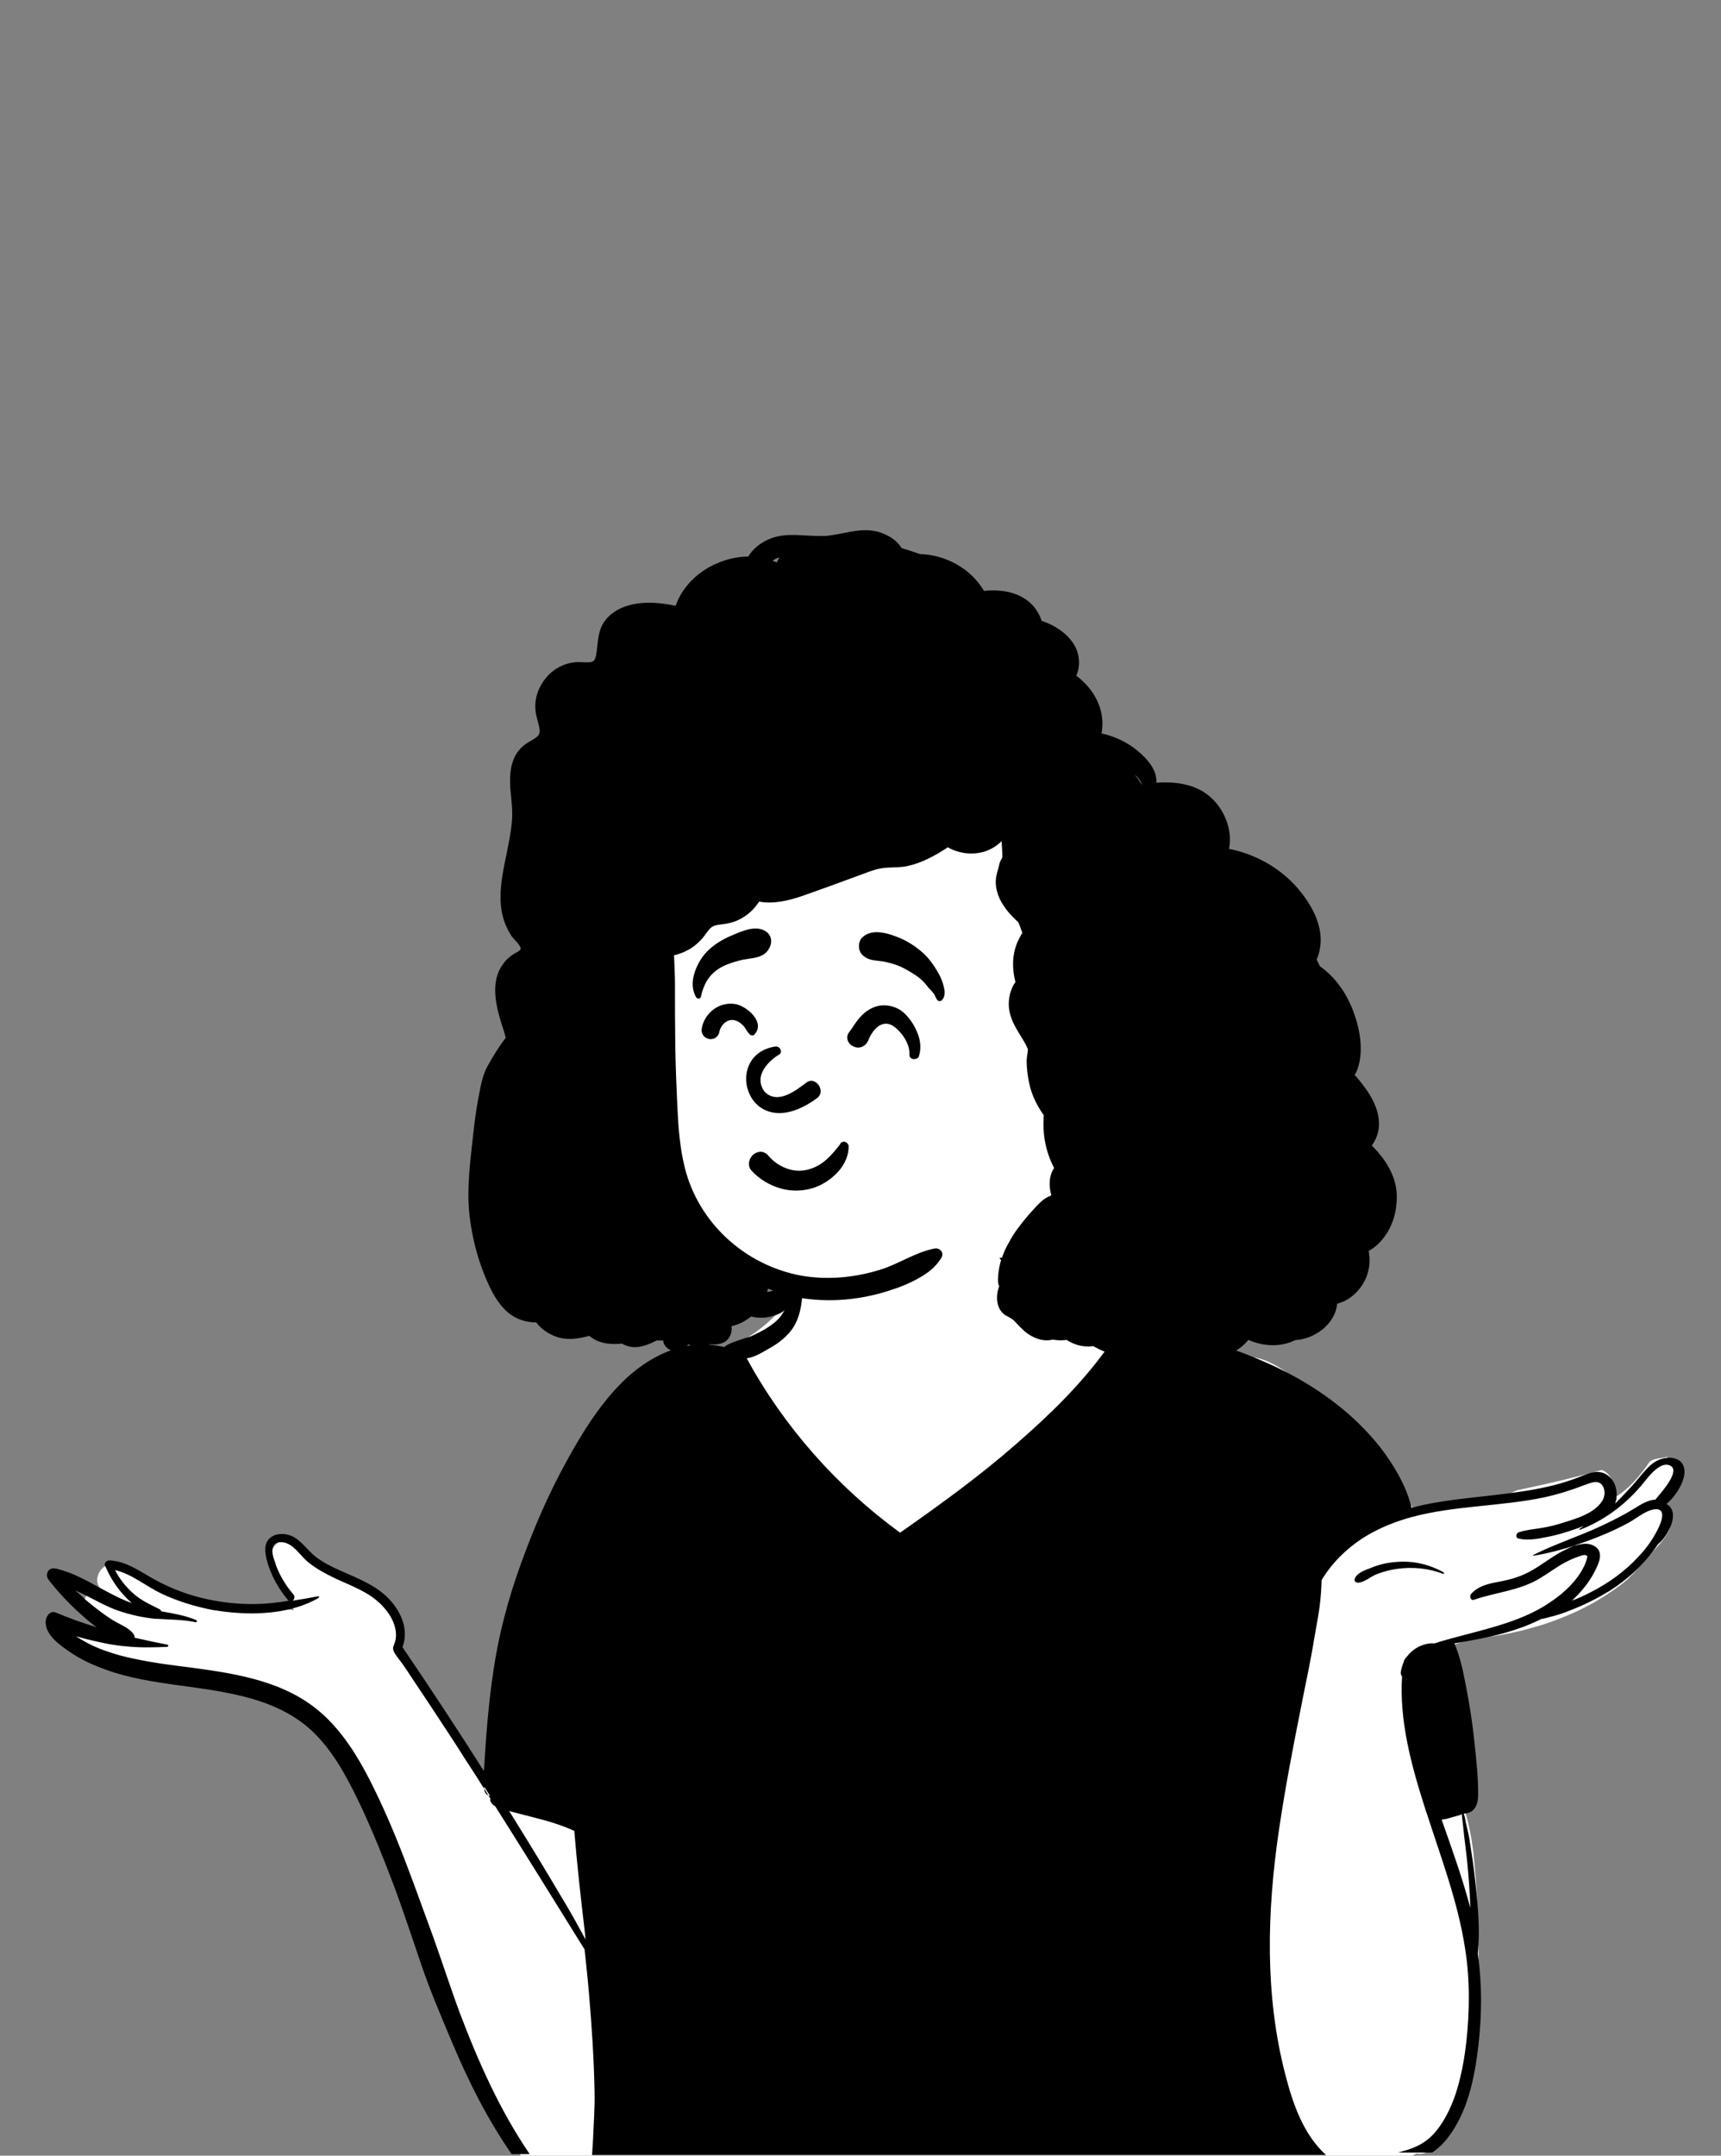 <?xml version="1.0" encoding="utf-8"?>
<!-- Generator: Adobe Illustrator 25.2.1, SVG Export Plug-In . SVG Version: 6.00 Build 0)  -->
<svg version="1.1" id="Layer_1" xmlns="http://www.w3.org/2000/svg" xmlns:xlink="http://www.w3.org/1999/xlink" x="0px" y="0px"
	 viewBox="0 0 552 691" style="enable-background:new 0 0 552 691;" xml:space="preserve">
<rect x="0" y="0" width="552" height="691" fill="#808080" stroke="none"/>
<style type="text/css">
	.st0{fill-rule:evenodd;clip-rule:evenodd;fill:#FFFFFF;}
	.st1{fill-rule:evenodd;clip-rule:evenodd;}
</style>
<g>
	<path class="st0" d="M535.3,487.5c0.4,0.8,0.6,1.8,0.2,2.7c-1.5,3.4-4.7,6.3-7.1,9.1c-2.7,3.1-5.1,6.1-8.4,8.6
		c-5.7,4.3-11.8,7.8-18.4,10.4c-3.2,1.3-6.5,2.5-9.9,3.4c-4.8,1.4-9.8,2.4-14.8,3.1c-5.5,0.8-13.4,2.1-16.8,6.8
		c0.8,5.5,2.4,10.8,3.8,16.2c1.9,7.1,1.8,14.6,1.8,21.8c0.3-0.2,0.8-0.2,0.9,0.2c0.5,3,0.8,6.1,2.6,8.6c0.4,1.3,0.8,2.6,1.2,3.9
		c0.8,3.1,1.5,6.3,1.9,9.5c0.1,0.5,0.1,0.9,0.2,1.3c2.4,23.4,3,47.6-2.4,70.6c-0.3,1.2-0.6,2.3-0.9,3.4c0,0,0,0,0,0
		c-1.3,4.5-3,9-5.1,13.2c-1.2,2.6-2.6,5.1-4.1,7.5c-1.4,2.2-3.6,2.9-5.6,2.5c-0.5,0.2-0.9,0.5-1.4,0.7H167.1
		c-14.2-19.9-22.5-56-30.8-75.8c-6.9-18.7-18.4-51.9-33.4-64.5c-4.5-3.5-10-5.4-15.4-6.9c-20.4-5.2-40.8-10.2-61.2-15.3
		c-3.5-0.8-2.8-6.8,0.9-6.4c1.7,0.2,3.4,0.3,5.2,0.5h0c3.2,0.3,6.4,0.6,9.6,0.9c-4.6-2.4-9.1-5-13.6-7.8c-1.4-0.8-1.6-2.3-1.1-3.5
		c0.1-0.3,0.3-0.6,0.5-0.8c0.8-0.9,2.1-1.3,3.4-0.6c1.6,0.9,3.3,1.7,4.9,2.6c-1.3-1.1-2.5-2.3-3.6-3.6l0.1-0.1
		c-0.2-0.2-0.4-0.4-0.5-0.6c-2-2.5-0.5-6,2-7.3c1.3-0.7,2.9-0.8,4.4,0.2c4.1,3,8.3,6.1,13.1,8c9.8,4.2,20.7,4.9,31.3,5
		c3.6-0.3,7,0.3,10.5,1c0.3,0.1,0.6,0.1,0.8,0.2c0-0.1-0.1-0.2-0.1-0.4c-1.5-5.7-5.1-10.1-7-15.7c-1.4-5.8,6.9-9.7,9.8-4.2
		c0.7,1.4,1.4,2.7,2.1,4.1c6.4,5.8,17.1,5.3,23.5,11.5c3.7,3.3,5.5,7.7,6.2,12.1c0.5,3-0.3,6,1.6,8.7c8.8,12.4,22.7,32.1,29.8,45.8
		c5-32.5,18.3-72.8,32.1-102.5c4.6-9.5,9.8-18.8,16.6-26.9c-0.8-2.7,2-7.5,3.7-6c5.4-6.5,14.8-8.2,22.5-11.5
		c1.4-0.6,2.8-1.3,4.2-2.1c3.5-2.1,6.8-4.7,9.7-7.7c2-2.1,3.8-4.4,5.4-6.8c0.2-0.3,0.4-0.7,0.6-1c0.8-1.4,1.6-2.9,2.3-4.3
		c0.1-0.2,0.2-0.5,0.3-0.7c0.2-0.4,0.4-0.9,0.5-1.3c5.4-19.8,18.7-22.3,37.1-21.4c12.5,0,22.6,3.8,28.8,12.3c0,0.1,0.1,0.1,0.1,0.2
		c1,1.4,1.9,2.9,2.7,4.6c1.2,2.5,2.2,5.3,2.8,8.4c3,5.2,7.5,8.1,12.7,9.9c2.9,1,6,1.6,9.2,2.2c6,1,12.2,1.5,17.6,2.9
		c8,1.8,15.9,4.5,23.5,7.9c1.6,0.7,3.1,1.4,4.7,2.2c1.2-1.2,2.9-1.6,4.8-1.4c3,0.3,6.8,2.1,10.8,4.9c13.9,9.5,31.1,30,33.3,37
		c-1.9,0.4-3.8,0.8-5.7,1.4c-1.7,0.5-1,3,0.7,2.6c2.1-0.5,4.2-0.9,6.4-1.1c0.1,0.2,0.1,0.4,0.2,0.6c0.2,0,0.5,0,0.7-0.1
		c-0.5,0.3-1,0.6-1.5,1c-1.2,1,0.4,2.9,1.6,2.1c1.2-0.9,2.8-0.8,4.2-1.1c0,0.3,0.1,0.6,0.4,0.8c0.1,0.1,0.1,0.1,0.2,0.1
		c2.2,1.2,10.3-1.4,11.7-2.2c6.4-0.8,12.9-0.2,19-2.3c0,0,0,0,0,0c0.9-0.3,1.7-0.7,2.6-1.1c9.1-1.9,18.2-4,27.2-6.5
		c1,0.4,1.9,1.1,2.5,2c1,1.4,1.3,3.2,0.2,4.6c-1.1,1.1,0.3,2.9,1.6,2.1c0.2-0.1,0.3-0.2,0.5-0.3c4.2-2.7,7.5-6.6,10.4-10.9
		c1.4-1.4,3.8-1.1,5.7-1.7c0,0,0.1,0.1,0.1,0.2c0.2,0.4,0.3,0.9,0.3,1.3c7.9,1.3,2.3,9.9-1.7,12.6
		C535.5,482.5,535.5,485.2,535.3,487.5z"/>
	<path class="st1" d="M463,504c-4.7-2.6-9.9-3.8-15.3-3.3c-2.7,0.2-5.3,0.8-7.8,1.8l-0.2,0.1c-1.9,0.7-4.6,1.6-5.2,3.6
		c-0.2,0.6,0.3,1,0.8,1.1c2,0.2,4.4-2,6.3-2.7c2.1-0.8,4.3-1.4,6.5-1.7c5-0.7,10.1-0.2,14.8,1.6C463.1,504.6,463.3,504.2,463,504z
		 M463,504c-4.7-2.6-9.9-3.8-15.3-3.3c-2.7,0.2-5.3,0.8-7.8,1.8l-0.2,0.1c-1.9,0.7-4.6,1.6-5.2,3.6c-0.2,0.6,0.3,1,0.8,1.1
		c2,0.2,4.4-2,6.3-2.7c2.1-0.8,4.3-1.4,6.5-1.7c5-0.7,10.1-0.2,14.8,1.6C463.1,504.6,463.3,504.2,463,504z M155.3,572.7l0,0.4
		c-0.1,1.5,0.8,2.4,1.9,2.6C156.6,574.8,156,573.8,155.3,572.7z M534.5,482.1c3-2.5,5.9-7.1,5.8-10.6c-0.2-3.3-2.8-4.4-5.5-4.2
		c-1.4,0.1-2.9,0.6-4,1.3c-2.1,1.4-3.6,3.3-5.2,5.2c-1.7,2.1-3.6,4.1-5.5,6.1c-0.5,0.5-1,1-1.5,1.5L518,482c0.1-0.2,0.2-0.4,0.2-0.6
		c0.2-0.5,0.3-1.1,0.3-1.7c0.2-2.4-0.6-4.9-2.4-6.4c-0.4-0.4-0.9-0.7-1.5-1c-2-0.9-4.1-0.4-6.1,0.4l-0.3,0.1c-2.6,1.1-5.3,2-8,2.8
		c-5.4,1.5-10.9,2.4-16.5,3.1c0,0,0,0,0,0c-5.9,0.8-11.8,1.3-17.7,2.1c-4.3,0.6-8.8,1.3-13.1,2.5c-0.1,0-0.1,0-0.2,0
		c0-0.1,0-0.1,0-0.2c-1.7-7-5.8-13.7-10.1-19.3c-8.3-10.4-18.7-18.1-30.1-24c-3.5-1.8-7.1-3.4-10.8-4.9c-1.9-0.8-3.8-1.5-5.8-2.2
		c-13.5-4.8-27.8-7.8-41.5-10.2c-1.1-0.2-2.2,0.3-3.2,0.9c-1.5,0.9-2.8,2.1-3.9,1.6c-1.9-1-3.7-2.3-5.3-3.7c-1.1-1-2.2-2-3.2-3.1
		c-4.3-4.6-7.6-9.9-11.1-15.1c-0.8-1.2-1.6-2.4-2.4-3.6c-0.4-0.6-0.9-1-1.5-1.2c-0.1,0-0.1-0.1-0.2-0.1c-2.3-0.7-5.1,1.6-3.5,4.2
		l0.3,0.5l0.7,1.1c0.1,0.1,0.1,0.2,0.2,0.3c4,6.6,8.5,13.4,14.3,18.6c3.1,2.8,6.6,5,10.5,6.3c3,1,7.2,1.9,10.5,0.9
		c-0.6,0.9-1.2,1.8-1.9,2.6c-8.2,11.3-18.2,21-28.8,30.2c-11.4,10-23.8,19-36.2,27.7l-1,0.7c-20.2-14.7-37.3-34-49.2-55.9
		c2.5-0.3,5-1.9,7.1-3.1c2.6-1.4,5-3.2,6.9-5.5c2.6-3.2,3.4-7,3.8-11c0.1-0.6,0.1-1.2,0.2-1.7c0.1-1.7,0.2-3.3,0.4-4.9
		c0-0.4-0.5-0.5-0.7-0.3c-0.1,0.1-0.2,0.2-0.4,0.3c-1.2,1.2-2,2.7-2.6,4.3c-0.1,0.3-0.3,0.7-0.4,1.1c-0.2,0.6-0.4,1.2-0.6,1.8
		c-0.4,1.2-0.9,2.3-1.4,3.3c-0.8,1.5-1.7,2.8-3.1,4c-2.2,1.9-4.9,3.3-7.5,4.5c-0.4,0.2-1.3,0.5-2.4,0.8c-2.5,0.8-5.8,1.9-6.4,2.8
		c-1.9-0.4-3.8-0.7-5.7-0.8c-1.6-0.1-3.2,0-4.7,0.2c-0.8,0.1-1.7,0.2-2.5,0.4c-1.3,0.3-2.6,0.6-3.9,1.1c-5.3,1.8-10.2,5-14.5,8.9
		c-8.2,7.6-14.3,17.5-19.6,27.2c-5.7,10.4-10.4,21.3-14.4,32.4c-4.1,11.3-7.2,22.9-8.9,34.8c-1.5,10-2.3,20.2-2.9,30.4l-0.1,1.3
		c-8.5-13.4-17.2-26.6-26.1-39.7c2-5.4-0.2-10.9-4-15.1c-4.2-4.6-10-6.8-15.6-9.3l-0.7-0.3c-2.7-1.2-5.4-2.6-7.7-4.4
		c-2.2-1.8-3.9-4.2-6.2-5.8c-3.4-2.4-9.6-1.9-9.8,3.3c-0.1,2.8,1.1,6,2.2,8.5c1.3,2.9,3,5.5,5,7.9c0.1,0.1,0.2,0.2,0.3,0.3l0.1,0
		c-2.8,0.5-5.6,0.8-8.5,1c-5.8,0.3-11.7-0.2-17.4-1.4c-5.8-1.2-11.5-3.3-16.7-6.1c-4.5-2.4-8.6-5.6-13.7-6.3
		c-0.5-0.1-0.9-0.1-1.4-0.1c-0.7,0-1.4,0.6-1.4,1.3c0,0.1,0,0.3,0.1,0.4c0.2,0.4,0.4,0.9,0.6,1.3c1.8,3.9,4.5,7.6,7.8,10.5l0.3,0.2
		c-1.2-0.4-2.4-0.9-3.5-1.4c-2.4-1.1-4.8-2.4-7.2-3.7c-4.2-2.3-8.3-4.6-13-5.8c-0.3-0.1-0.7-0.2-1-0.2c-2.2-0.5-3.4,2-2.1,3.6
		c0.2,0.3,0.4,0.5,0.6,0.8c3.2,4,6.8,7.7,10.7,11.1c1.3,1.2,2.7,2.3,4.1,3.3c-4.4-1.3-8.8-2.9-13.1-4.7c-1.7-0.7-3,1-3.2,2.4
		c-0.6,4.7,4.7,8.2,8.1,10.5c3.4,2.3,7.2,4,11.1,5.4c7.4,2.7,15.3,3.9,23.1,5l3.8,0.5c15,2.1,30.7,4.6,41.4,16.3
		c6,6.5,10.1,14.7,13.9,22.7c3.7,8,7,16.2,10.1,24.4c3.2,8.5,6,17.2,9,25.9c2.7,7.9,6,15.7,9.3,23.5l0.5,1.2
		c5.3,12.6,11.4,24.7,19.1,35.8h5.8c-9.5-13.9-16.5-29.6-22.4-45.2c-3.1-8.3-5.8-16.8-8.8-25.1l-1.8-4.9c-2.4-6.6-4.8-13.2-7.3-19.7
		c-3.2-8.3-6.7-16.5-10.7-24.4l-0.4-0.8c-3.9-7.6-8.6-15.1-15-20.9c-11.5-10.4-26.9-12.9-41.8-14.9l-4.7-0.6
		c-6.3-0.8-12.6-1.8-18.7-3.4c-3.5-1-7-2.2-10.2-3.9c-1.3-0.7-2.5-1.4-3.8-2.2c3.5,1,7,1.8,10.6,2.5c1.8,0.3,3.5,0.6,5.2,0.7
		c4.5,0.5,8.9,0.4,13.5,0.2c0.4,0,0.5-0.6,0.1-0.7c-3.2-0.6-6.4-1.3-9.5-2l-1-0.2c0-0.5-0.2-1.1-0.7-1.6c-1.6-1.9-4.6-2.9-6.7-4.3
		c-2.2-1.4-4.3-3-6.3-4.6c-1-0.8-2-1.6-2.9-2.5c-0.8-0.7-1.6-1.5-2.4-2.2c1,0.5,1.9,0.9,2.9,1.4c3.6,1.8,7.1,3.8,10.8,5.1
		c3.8,1.3,7.8,2.2,11.8,2.6l0.2,0l0.2,0c4.2,0.3,8.4,0.2,12.6,1.1c0.5,0.1,0.6-0.5,0.2-0.7c-3.6-1.5-7.4-2.1-11.2-2.8
		c-0.1-0.3-0.3-0.6-0.6-0.7l-1-0.5c-2.9-1.4-5.6-2.8-8-5.1c-2.1-2-3.9-4.3-5.2-6.9c5.3,1.2,10,5.2,14.8,7.5
		c5.3,2.5,10.9,4.2,16.6,5.3l0.7,0.1c7.4,1.2,15.9,1.5,23.6-0.3c0.2,0,0.5-0.1,0.8-0.2c3.1-0.8,6.1-1.9,8.8-3.5
		c0.3-0.2,0.1-0.6-0.2-0.5c-2.7,0.5-5.4,1-8.1,1.4c0.5-0.5,0.8-1.3,0.2-2c-2.4-2.8-4.3-5.9-5.6-9.4l-0.2-0.7
		c-0.6-1.6-1.5-4.1-0.5-5.6c0.9-1.4,3.1-1.2,4.4-0.6c2.7,1.2,4.5,4.3,6.8,6.1c2.5,2,5.3,3.5,8.2,4.9l0.6,0.3
		c5,2.3,10.4,4.2,14.4,8.2c2.1,2.1,4,4.8,4.6,7.8c0.3,1.4,0.3,2.8-0.1,4.2c-0.3,1.1-0.9,1.7-0.5,2.8c0.5,1.4,2.1,3.1,2.9,4.3
		c1,1.4,2,2.9,2.9,4.3c1.9,2.9,3.9,5.8,5.8,8.7c3.8,5.8,7.7,11.6,11.4,17.5c1.2,1.9,2.5,3.8,3.7,5.7l1.8,2.9l1,1.5l1.6,2.6
		c-0.1,0.2-0.1,0.5,0,0.7c0.3,0.8,0.8,1.3,1.5,1.7l0.1,0.1c9.6,15.2,19.1,30.5,28.6,45.8c0.5,4.7,1,9.3,1.4,14
		c0.9,10.5,1.6,21.1,1.8,31.7c0.1,5.1-0.3,10.3-0.5,15.4c-0.1,1.6-0.2,3.2-0.3,4.8h235.4c-7.3-6.7-10.6-16.3-13.1-26
		c-6.6-25.6-5.8-52.2-2-78.1c2-13.6,4.6-27,7.3-40.5c1.3-6.7,2.8-13.4,3.9-20.2l0.7-4c0.4-2.2,0.8-4.4,1.1-6.6
		c0.4-3,0.6-5.9,0.7-8.9c3.6-6,8.9-11,15.1-14.6c4.4-2.5,9-4.3,13.8-5.6c13.7-3.7,28.6-3.4,42.4-6.3c4.6-1,9-2.4,13.4-4.1l0.6-0.2
		c2-0.8,4.1-1.2,5.1,1.1c0.7,1.7,0.3,3.5-0.8,4.9c-2.6,3.5-7.9,5.1-11.8,6.3c-2.4,0.8-4.8,1.4-7.3,1.8c-2.5,0.4-4.9,0.6-7.3,1.4
		c-0.9,0.3-1.1,1.8,0,2c3,0.7,6,0.1,9-0.5c3.3-0.6,6.5-1.6,9.6-2.7c0.6-0.2,1.2-0.4,1.8-0.7l0.5-0.2c-0.5,0.3-0.9,0.7-1.4,1
		c-0.1,0.1,0,0.3,0.1,0.3c7.4-2.8,14.1-7.7,19.2-13.6l0.3-0.3c1.8-2.1,6-8.4,9.5-6.7c3.3,1.6-2.3,8-4.5,10.6l-0.2,0.3
		c-2.4,0.1-4.8,1.6-6.7,2.8c-3.4,2.1-7,3.9-10.6,5.6c-7.2,3.4-14.9,5.8-22,9.4c-0.1,0,0,0.2,0.1,0.2c4.5-0.7,9-1.9,13.4-3.3l0.2-0.1
		l0.2-0.1c2.7-0.9,5.5-1.9,8.1-3c3-1.2,5.9-2.6,8.7-4.1c2.5-1.4,5.4-3.9,8.3-4.3c0.3,0,0.6,0,0.8,0c3.4,0.3,0.6,5.9-0.4,7.6
		c-1.5,2.8-3.4,5.3-5.6,7.6c-4.3,4.7-9.6,8.5-15.3,11.4c-1.9,1-3.9,1.9-6,2.7c0.3-0.3,0.6-0.6,0.9-0.9c2.4-2.3,4.5-5,6.1-7.9
		l0.4-0.8c1.3-2.5,2.9-6.1-0.2-7.9c-1.8-1.1-4-0.8-6-0.2c-0.1,0-0.3,0.1-0.4,0.1c-0.9,0.3-1.8,0.7-2.5,1.1c-3.4,1.5-6.3,3.8-9.5,5.8
		c-3.4,2.2-6.7,3.5-10.6,4.3l-0.4,0.1c-3.6,0.7-7.6,1.2-10.2,4.2c-0.6,0.8,0,2.2,1,1.8c7-2.4,14.5-2.9,21-6.8c2.7-1.6,5.2-3.5,7.9-5
		c1.5-0.8,3-1.5,4.5-2l0.9-0.3c0.5-0.2,1.1-0.3,1.5-0.2c0.8,0.3,0.5,0.7,0.3,1.4l0,0.1c-1.9,5.9-7.3,10.8-12.3,14
		c-1.1,0.8-2.3,1.4-3.5,2.1c-8.1,4.3-17.2,6.3-26.1,8.7c0,0-5.2,1.4-6.9,2c-1.9-0.2-4.1,0.5-5.5,1.3c-1.4,0.8-2.5,1.8-3.4,3
		c0,0-0.8,0.7-1,1.7c-0.4,1-0.7,2-0.9,3.1c-0.1,0.7,0.1,1.1,0.4,1.5c-0.9,14.1,2.9,28.2,7.2,41.7l0.4,1.3l0.3,0.8
		c4.6,14.3,10,28.4,12.3,43.3c1.6,9.9,1.5,20.2,0.4,30.2l-0.1,0.7c-0.4,3.5-1,7.2-1.9,10.8c0,0,0,0,0,0c-1.1,4.6-2.7,9.2-5.1,13.2
		c-0.7,1.2-1.5,2.4-2.4,3.5c-3.1,3.9-6.7,5.6-11.3,6.8l-0.2,0.1c-0.3,0.1-0.5,0.1-0.8,0.2h10.9c1.7-1.2,3.3-2.6,4.8-4.5
		c6.6-8.4,8.8-19.6,10-29.9c1.1-9.7,1.2-19.6-0.2-29.3c0.8-7.9,0-16.1-0.9-23.9c-0.4-3.9-1-7.8-1.6-11.6c-0.3-2.2-0.8-4.3-1.3-6.4
		c-0.2-0.9-0.3-1.8-0.6-2.7l-0.1-0.4h0c0.7,0.1,1.5-0.1,2.2-0.5c1.8-1,2.3-3,2.4-4.9c0.1-5.8-0.6-11.8-1.2-17.6
		c-0.6-5.8-1.5-11.6-2.6-17.3l-0.3-1.5c-0.8-4.3-1.8-8.7-3.5-12.7c6.4-1.1,12.7-2.2,18.9-4.2c1.8-0.6,3.6-1.2,5.4-2
		c1.2-0.5,2.3-1,3.5-1.6c1.4-0.2,2.7-0.7,4.1-1c0.8-0.2,1.6-0.5,2.3-0.7c1.2-0.4,2.5-0.9,3.7-1.4c4.1-1.6,8-3.6,11.8-5.9
		c6-3.8,11.3-8.7,15.3-14.6l0.3-0.4C535,492.4,539.2,484.7,534.5,482.1z M182,611.3c-6.1-10.3-12.3-20.6-18.7-30.8
		c0.1,0,0.2,0,0.3,0.1c2.5,0.7,5.1,1.3,7.7,2c4.4,1.1,8.8,2.4,12.9,4.3c0.9,10.9,2.1,21.7,3.4,32.6l0.2,2.2
		C185.9,618.2,184,614.7,182,611.3z M471.2,603.8c0.2,2.6,0.3,5.2,0.4,7.8c-2.5-9.5-5.9-18.9-9.2-28.3c0.5-0.1,1.1-0.2,1.7-0.3
		l1-0.3c0.6-0.2,2.4-0.6,3.8-1.1c0,1.3,0.3,2.6,0.4,3.9c0.2,2,0.4,4,0.7,6.1C470.5,595.6,470.9,599.7,471.2,603.8z M463,504
		c-4.7-2.6-9.9-3.8-15.3-3.3c-2.7,0.2-5.3,0.8-7.8,1.8l-0.2,0.1c-1.9,0.7-4.6,1.6-5.2,3.6c-0.2,0.6,0.3,1,0.8,1.1
		c2,0.2,4.4-2,6.3-2.7c2.1-0.8,4.3-1.4,6.5-1.7c5-0.7,10.1-0.2,14.8,1.6C463.1,504.6,463.3,504.2,463,504z"/>
	<path class="st0" d="M244.1,255.1c29.6-24.1,77.1-31.9,108.9-7.6c24.7,22.8,34.9,87.6,30.5,120.2c-1.2,20.9-17.2,44.6-40.6,38
		c-4-0.4-7.8-1.9-11.9-2.2c-4.8-0.6-9.6-0.6-14.4,0.1c-10.4,1.5-19.7,7-29.8,9.6c-18.8,4.8-39.8,1.6-56-9.3
		C177.2,368.7,201.4,289.1,244.1,255.1z"/>
	<path class="st1" d="M440,367.2c1.4-1.9,2.2-4.2,2.3-6.5c0.2-5.7-3.3-10.8-6.8-15c-0.3-0.4-0.6-0.7-1-1.1c0.4-0.7,0.8-1.4,1-2.2
		c1.8-5.2,0.8-11.9-1-17c-2.1-6.3-5.9-12-11.2-15.7c-0.3-0.8-0.7-1.5-1-2.1c0.8-1.8,1.2-3.8,1.3-5.7c0.2-6.5-3.4-12.5-7.4-17.2
		c-5.6-6.5-13.5-10.9-22-12.6c1-5-0.6-10.5-4.2-14.8c-4.8-5.7-12-6.9-19.1-6.4c0-0.3,0-0.6,0-0.9c-0.2-4.3-4.2-8-7.4-10.4
		c-3.1-2.2-6.5-3.7-10.2-4.5c0.5-2.6,0.4-5.3-0.4-7.9c-1.3-4.3-4.1-8-7.7-10.6c1.5-3.4,1.1-7.4-1.1-10.6c-2.4-3.4-6.1-5.7-10-7
		c-0.5-1.6-1.3-3-2.3-4.3c-3.9-4.8-10.3-5.9-16.2-5.3c-4.2-7.2-12.4-11.6-20.6-11.8c-1.9-0.7-3.8-1.3-5.8-1.9
		c-1.3-2.1-3.4-3.7-6-4.7c-5.8-2.4-11.6,0-17.5,0.7c-0.5,0.1-1,0.1-1.5,0.1c-0.5,0-1,0-1.6,0h0c-5.2,0-10.4-1.1-15.4,0.8
		c-3,1.2-5.6,3.1-7.2,5.8c-9.9,0.1-20,6.3-23.3,15.8c-5.5-1.2-11.5-1.6-16.7,0.4c-2.8,1.1-5.4,3-6.8,5.7c-1.6,3.1-1.4,6.3-2,9.7
		c-0.3,1.4-0.6,2.2-2.2,2.3c-1.6,0.1-3.2-0.2-4.8,0c-3.5,0.4-6.8,2.2-9,4.9c-2.2,2.6-3.6,6-3.5,9.4c0,2,0.6,3.9,1.1,5.8
		c0.3,1.4,0.7,2.8-0.6,3.8c-1.2,1-2.8,1.6-4.1,2.7c-1.3,1-2.4,2.4-3.1,3.9c-1.5,3.2-1.5,6.7-1.3,10.1c0.3,3.4,0.8,6.8,0.5,10.3
		c-0.3,3.7-1.1,7.3-1.8,10.9c-1.4,6.8-3,14.3-0.7,21.1c0.6,1.7,1.4,3.4,2.4,4.9c0.6,0.8,3,3,2.9,4c0,0.2,0.1,0-0.2,0.4
		c-0.4,0.5-1.4,0.9-2,1.3c-1.4,0.9-2.6,1.9-3.5,3.3c-4.2,5.7-2.2,13.6-0.2,19.8c0.4,1.1,0.8,2.4,1.1,3.8c-2.2,2.8-4,5.8-5.8,9
		c-1.8,3.2-2.3,7-3,10.5c-0.7,3.7-1.2,7.5-1.6,11.2c-0.9,8.4-2.1,16.9-1.3,25.3c0.9,8.6,3.2,17,7,24.7c1.8,3.5,4.2,7,7.8,8.9
		c2.1,1.1,4.4,1.6,6.7,1.6c1.5,2,3.6,3.5,6.2,4.5c3.5,1.3,7.2,0.8,10.8-0.2c1.1,0.9,2.3,1.6,3.7,2c2.3,0.7,4.5,0.7,6.8,0.5
		c0.5,0.3,1,0.5,1.6,0.7c3.2,1.1,6.2-0.1,9.1-1.5c0.2-0.1,0.3-0.2,0.5-0.2c0.7,0,1.3,0,2,0c0.1,1.6,1.5,2.9,3,3.3
		c1.3,0.4,2.8,0.2,3.8-0.9c0,0,0.1-0.1,0.1-0.1c0.5-0.5,0.9-0.8,1.4-1.1c0.3,0.3,0.7,0.5,1.1,0.7c0.9,0.4,1.9,0.5,2.8,0.3
		c0.7-0.2,1.3-0.3,1.9-0.6c0.3-0.1,0.7-0.3,1-0.4c1.1,0.1,2.2,0.1,3.3-0.2c2.7-0.7,3.9-3.3,3.5-5.6c2.3-0.5,4.5-1.6,6.3-3.1
		c0.5,0.1,1.1,0.2,1.6,0.3c1.7,0.2,3.5,0.1,5.2-0.4c0.2-0.1,0.5-0.1,0.7-0.2c1.2-0.4,2.3-0.9,3.3-1.7c0.9-0.6,1.6-1.3,2.2-2.1
		c0,0.2-0.1,0.4-0.1,0.6c0,0.1,0.2,0.2,0.2,0.1c0.4-0.9,1-1.8,1.3-2.8c0.6,0.1,1.2,0.2,1.8,0.3c3.9,0.6,7.9,0.8,11.9,0.6
		c6-0.3,12-1.5,17.7-3.5c0.4-0.1,0.8-0.3,1.2-0.4c0,0,0,0,0,0s0,0,0,0c2.7-1,5.4-2.2,7.8-3.7c2.7-1.6,4.6-3.3,6.3-6
		c0.9-1.6-0.6-3.2-2.2-2.9c-6.3,1.2-11.7,5.1-17.8,6.9c-5.9,1.8-12,2.7-18.2,2.5c-2.3-0.1-4.6-0.3-6.8-0.7
		c-17.9-3.3-33-16.8-37.4-34.8c-1.5-6.1-2-12.4-2.3-18.6c-0.3-6.7-0.6-13.3-0.7-20c-0.1-6.7-0.1-13.4-0.1-20.1
		c0-3.1-0.2-6.2-0.3-9.2c1.4-0.3,2.8-0.8,4.1-1.5c1.7-0.8,3.2-2,4.5-3.4c1.2-1.2,2-2.8,3.2-3.9c1.3-1.1,3.2-1,4.9-1.3
		c1.8-0.3,3.6-0.9,5.2-1.9c2.3-1.3,4-3.1,5.4-5.2c4.8,0.9,9.8-0.4,14.4-2c5.7-2,11.4-4.1,17.1-6.2c2.6-0.9,5.2-2.1,7.9-2.5
		c2.7-0.4,5.5-0.1,8.2-0.7c4.6-1,9-3.4,12.9-6c3.6,2,7.9,2.6,12,1.3c2-0.7,3.8-1.8,5.3-3.3c0,1.6,0.2,3.1,0.2,4.8c0,0.2,0,0.3,0,0.4
		c0,0,0,0.1-0.1,0.2c-0.1,0.4-0.5,0.8-0.6,1.2c-0.3,0.7-0.4,1.5-0.6,2.2c-0.5,1.6-0.9,3.2-0.8,4.9c0.2,3.4,1.8,6.3,3.9,8.9
		c1,1.2,2.1,2.3,3.3,3.4c0.1,0.3,0.2,0.6,0.4,0.9c0.3,0.8,0.6,1.6,0.9,2.5c-0.6,1-1.1,2-1.6,3.1c-1.7,4-1.7,8.5-0.6,12.7
		c-1.7,2.3-2.3,5.4-2.1,8.1c0.5,4.8,3.2,7.9,5.4,11.9c0.2,0.3,0.7,1.7,0.7,1.4c0,1.2-0.4,2.6-0.4,3.8c0,2.4,0.3,4.8,0.8,7.2
		c0.8,3.8,2.5,7.2,4.7,10.3c-0.5,6,0.6,11.7,3.3,16.9c-0.8,1.2-1.3,2.7-1.4,4.3c-0.1,1.5,0.1,3,0.5,4.4c-0.1,0.1-0.3,0.2-0.4,0.3
		c-2.1,0.6-4.2,3.1-5.6,4.6c-1.8,1.9-3.4,4-5,6.1c-1,1.4-1.9,2.8-2.7,4.4c0,0,0,0.1-0.1,0.1c-0.8,1.5-1.5,3-2,4.5
		c-0.2,0.5-0.3,1-0.5,1.5c-0.5,1.9-0.8,3.8-0.8,5.8c0,0.7,0.1,1.3,0.4,1.9c-1.3,3.2-0.9,7.5,2,9.3c1.2,0.7,2.1,1,3.1,2.1
		c1,1.1,2,2.1,3.1,3.1c2.6,2.1,5.8,3.4,9,2.6c1.5,0.3,3,0.3,4.4,0.1c2.2,1.4,4.6,2.2,7.3,2.1c0.4,0,0.8-0.1,1.3-0.1
		c1.2,0.7,2.4,1.3,3.7,1.8c1.8,0.7,3.7,1.2,5.8,1.3c3,0.2,6.2-0.5,8.8-2c0.8-0.4,2.2-1.3,3.1-2.2c0.3,0.1,0.6,0.3,0.8,0.4
		c5.7,3.1,12.4,5.7,19,4c0.2,0,0.3-0.1,0.5-0.1c1-0.3,1.9-0.6,2.7-1c0.2-0.1,0.3-0.2,0.4-0.2c1.9-1,3.6-2.4,4.9-4
		c4.8,2.1,10.3,2.4,15,0.1c1-0.1,1.9-0.2,2.9-0.5c5.2-1.3,10.1-5.7,10.6-11.2c2.3-0.6,4.4-1.8,6.2-3.7c3.6-3.7,4.8-8.6,3.9-13.2
		c5.2-2.9,8.5-9.1,8.9-15.1C448.8,378.3,444.9,372.1,440,367.2z M364.4,248.7c0.8,0.7,1.5,1.7,1.9,2.8c0,0-0.1,0-0.1,0
		c-0.7-1.1-1.4-2.2-2.3-3.2C364.1,248.4,364.2,248.6,364.4,248.7z M250,178.7c-0.3,0.5-0.6,1-0.8,1.6c-0.5-0.2-0.9-0.4-1.4-0.5
		C248.4,179.2,249.2,178.9,250,178.7z M246,414.1c0.1-0.2,0.2-0.4,0.2-0.6c0.1-0.1,0.1-0.2,0.2-0.4c0.5,0.2,1.1,0.4,1.6,0.6
		C247.3,413.9,246.7,414.1,246,414.1z"/>
	<path class="st1" d="M247.3,301.1c-0.2-1.2-0.9-2.2-2.1-2.8c-3-1.6-6.8,0-9.9,1.3c-0.2,0.1-0.4,0.2-0.7,0.3c-3,1.3-5.7,2.9-8,5.3
		c-1.8,1.9-3.4,4.7-4.1,7.6c-0.6,2.4-0.4,4.9,0.8,6.9c0.1,0.2,0.2,0.3,0.4,0.3s0.3,0.1,0.5,0.1c0.2,0,0.3-0.1,0.4-0.2
		c0.1-0.1,0.2-0.2,0.2-0.4c1-4.4,2.9-7.6,7-9.7c2-1,4.4-1.7,6.6-2.2c0.6-0.1,1.3-0.2,2-0.3c2.1-0.3,4.3-0.7,5.7-2.4
		C247.1,303.6,247.5,302.3,247.3,301.1z M301.6,313.1c-1.4-2.7-3.2-5.5-5.5-7.6c-2.6-2.3-5.4-4.1-8.7-5.3c-2-0.8-4.3-1.4-6.5-1.4
		c-1.6,0.1-3.1,0.5-4.3,1.7c-0.8,0.7-1.1,1.8-1.1,2.8c0,1.1,0.4,2.1,1.1,2.8c1.5,1.5,3.3,1.7,5.1,1.9c1,0.1,1.8,0.2,2.6,0.4
		c2.2,0.5,4.3,1.2,6.2,2.3c2,1.1,4.2,2.4,5.8,4.1c0.4,0.4,0.7,0.8,1.1,1.3c0.3,0.4,0.6,0.8,1,1.1c0.4,0.4,0.7,0.9,1.1,1.3
		c0.2,0.4,0.3,0.5,0.3,0.5c0.1,0.1,0.1,0.3,0.2,0.5c0.1,0.2,0.3,0.5,0.4,0.7c0.2,0.4,0.4,0.5,0.5,0.6c0.2,0.1,0.4,0.1,0.6,0.1
		c0.2,0,0.3-0.1,0.5-0.2c0.8-0.7,1-1.7,1-2.9C302.8,316.2,302.2,314.3,301.6,313.1z M243.1,328.9c0-1-0.4-1.9-1-2.8
		c-1.4-2.1-4.1-3.8-6-4.2c-2.5-0.5-5,0.1-7,1.5c-2,1.4-3.6,3.7-4,6.2c-0.1,0.6-0.1,1.3,0.2,1.8c0.2,0.5,0.6,1,1.2,1.3
		c0.8,0.4,1.3,0.5,2.2,0.3c0.5-0.1,0.9-0.4,1.3-0.8c0.4-0.4,0.6-0.8,0.7-1.3c0.2-1.2,0.9-2.3,1.8-3.1c0.8-0.6,1.8-1,2.9-0.8
		c1.2,0.2,2.3,1,3.1,1.9c0.3,0.3,0.5,0.7,0.7,1c0.4,0.6,0.8,1.2,1.3,1.7c0.2,0.2,0.5,0.3,0.8,0.3c0.1,0,0.2,0,0.4,0
		C242.9,330.7,243.1,329.8,243.1,328.9z M294.1,330.7c-1.4-3.4-4-6.3-5.8-7.2c-2.9-1.6-6.4-1.7-9.3,0c-2.5,1.4-4.1,3.6-5.6,5.9
		c-0.3,0.5-0.7,1-1,1.4c-0.7,0.9-0.8,1.9-0.5,2.7c0.3,0.9,1,1.6,2,2c0.9,0.4,1.8,0.4,2.7,0c0.7-0.3,1.4-0.9,1.9-2
		c0.7-1.8,1.9-3.7,3.5-4.7c1.1-0.7,2.4-0.9,3.8-0.3c1.1,0.5,3.1,2.2,4.4,4.4c0.9,1.5,1.6,3.3,1.5,5.2c0,0.4,0.1,0.8,0.4,1
		c0.2,0.2,0.5,0.3,0.8,0.4c0.3,0,0.6,0,0.9-0.1c0.5-0.1,0.8-0.5,0.9-0.7C295.6,336,295.2,333.2,294.1,330.7z M258.8,346.9
		c-3.1,2.3-9.3,7.5-13.6,3c-3.7-5.1,1.5-10,4.9-12c0.9-0.6,0.2-2.8-1.7-2.4c-17.3,3-8.3,32.8,13.8,16.4
		C264.9,349.7,261.7,345,258.8,346.9z M271.8,366.5c-0.2-0.2-0.5-0.4-0.8-0.5c-0.3-0.1-0.6,0-0.9,0.1c-0.3,0.1-0.5,0.3-0.6,0.6
		c-0.3,0.5-0.7,0.9-1,1.3c-2.8,3.5-5.5,6-9.7,7c-2.3,0.5-4.6,0.3-6.6-0.5c-2.2-0.8-4.2-2.2-5.8-4.1c-0.7-0.8-1.6-1.2-2.4-1.2
		c-0.9,0-1.9,0.4-2.6,1.1c-0.7,0.7-1.1,1.6-1.2,2.6c0,0.9,0.2,1.7,1,2.5c2.4,2.6,5.6,4.5,9,5.5c3.3,1,6.9,1,10.3,0
		c3.1-0.9,6.2-2.9,8.5-5.5c2-2.3,3.3-5.2,3.2-8.2C272.1,367,272,366.8,271.8,366.5z"/>
</g>
</svg>
